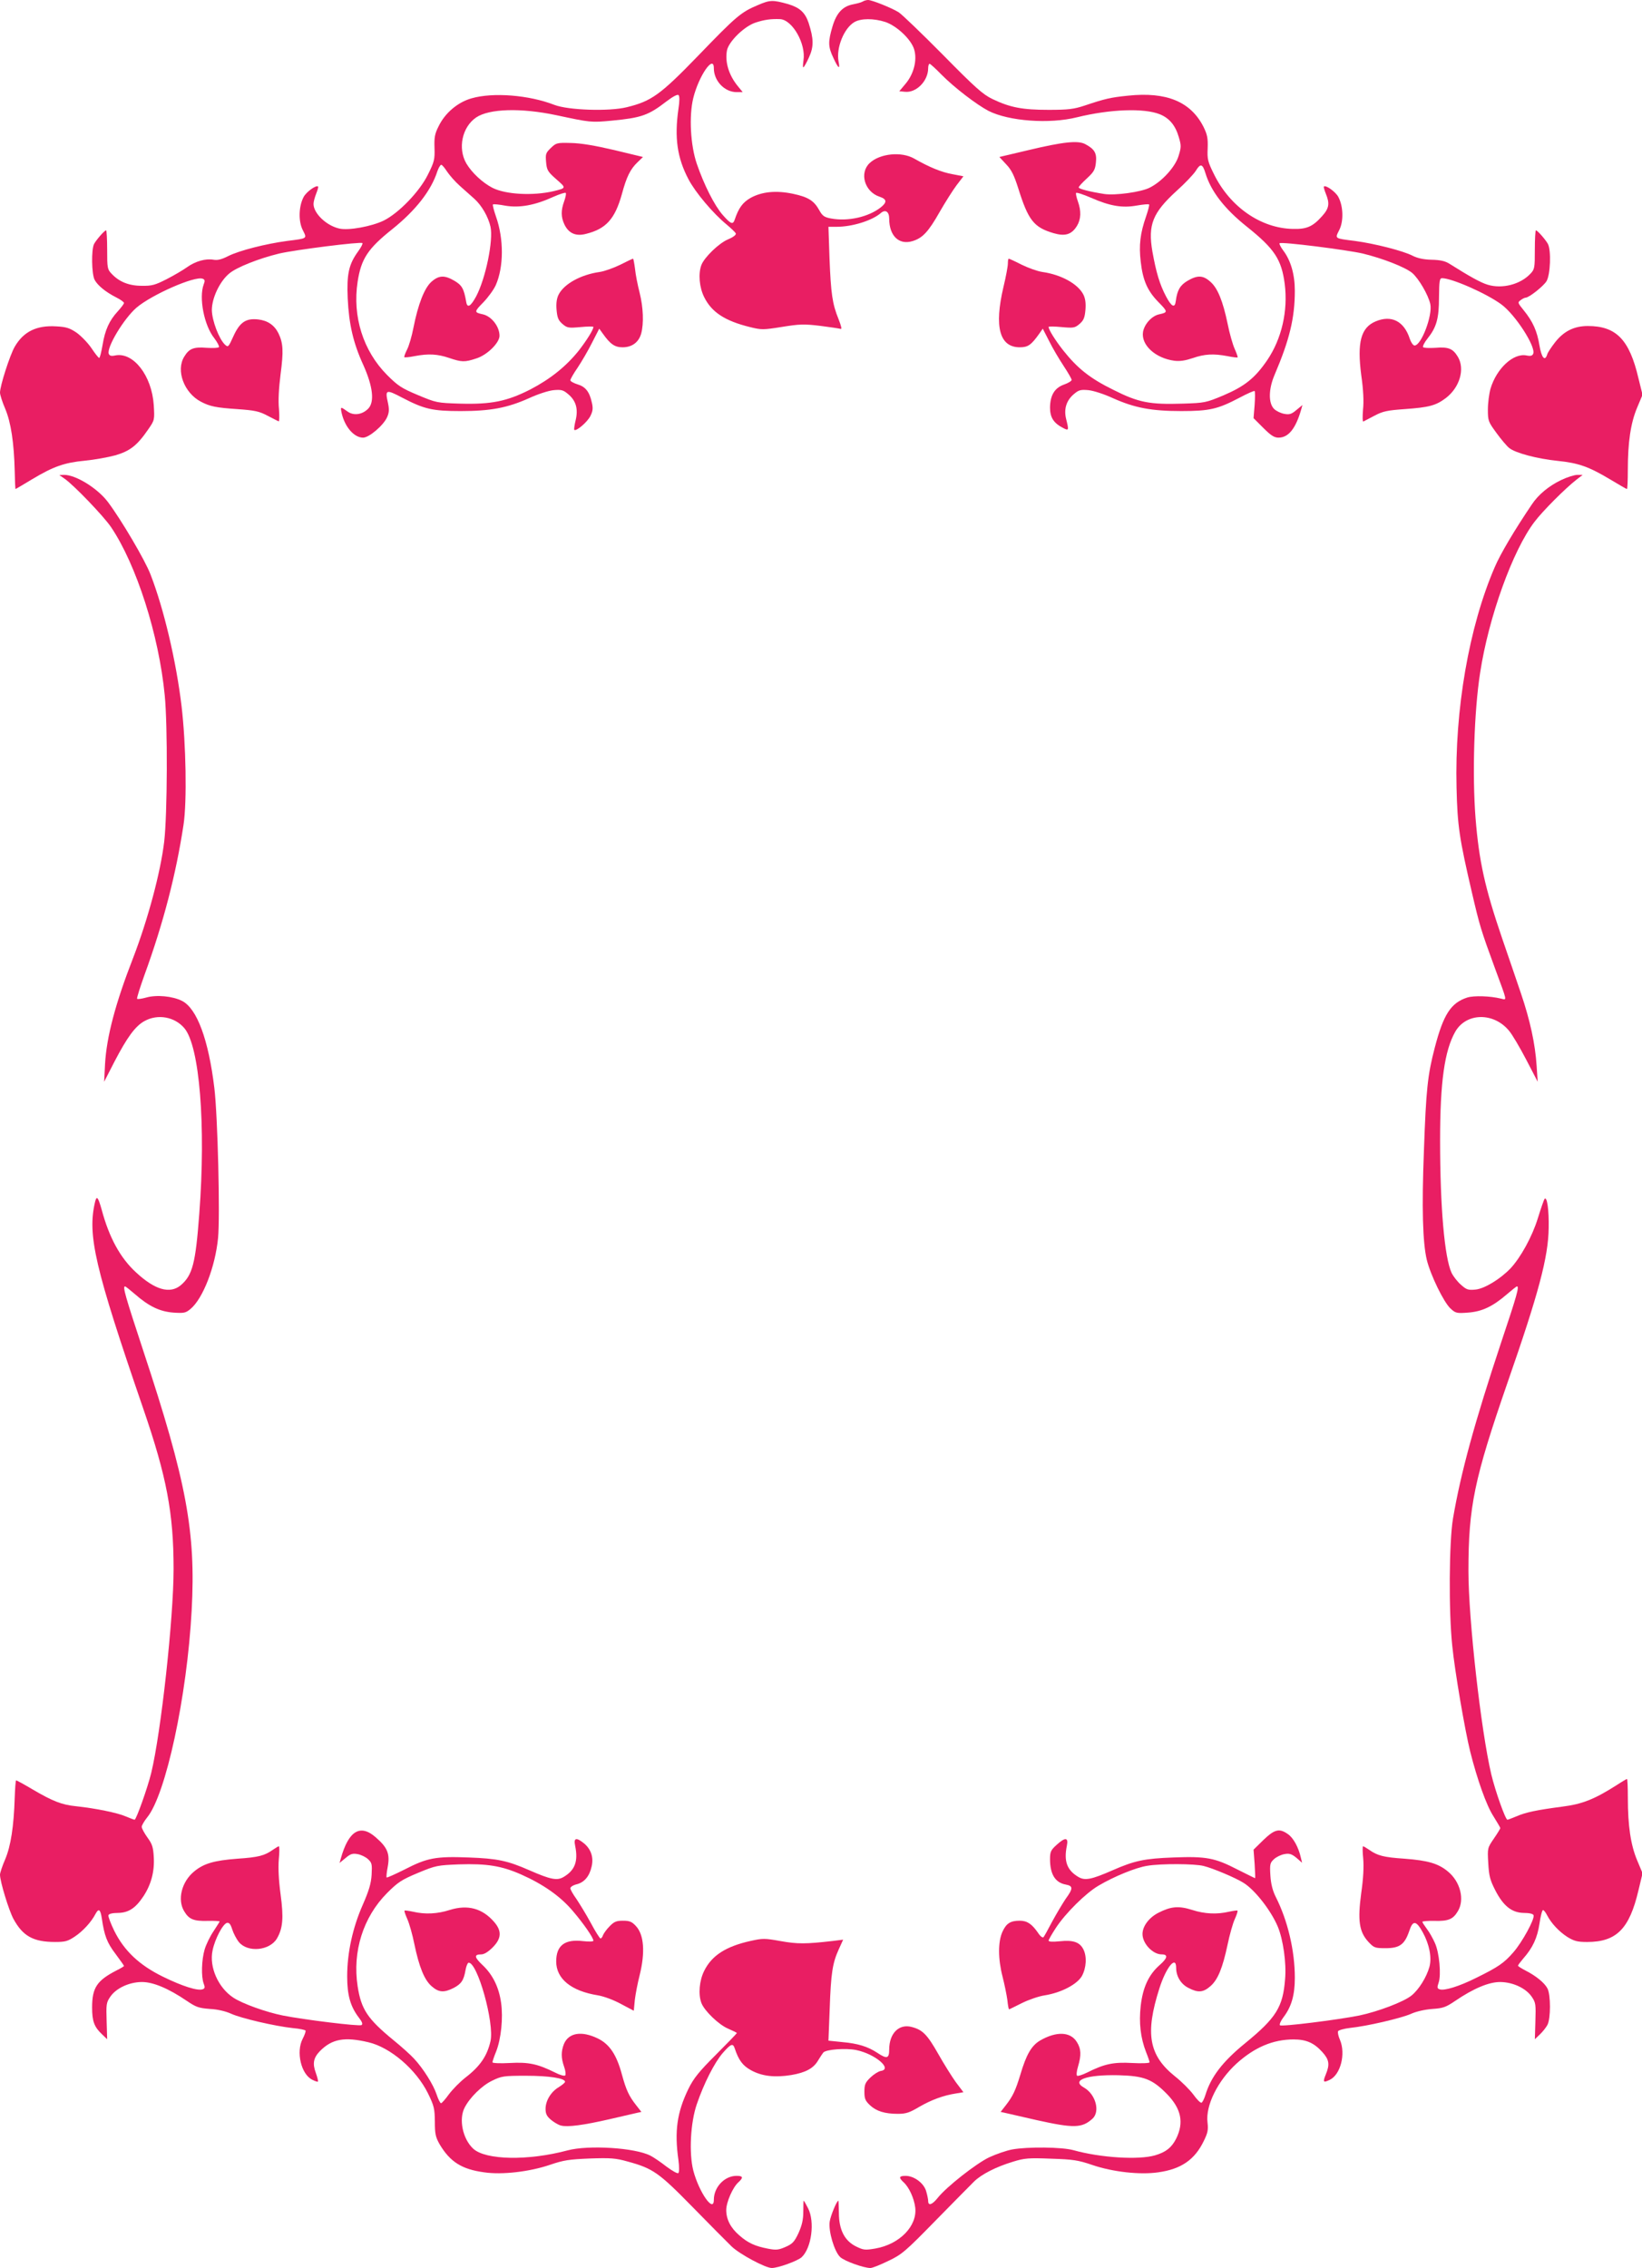 <?xml version="1.0" standalone="no"?>
<!DOCTYPE svg PUBLIC "-//W3C//DTD SVG 20010904//EN"
 "http://www.w3.org/TR/2001/REC-SVG-20010904/DTD/svg10.dtd">
<svg version="1.0" xmlns="http://www.w3.org/2000/svg"
 width="927pt" height="1280pt" viewBox="0 0 927 1280"
 preserveAspectRatio="xMidYMid meet">
<g transform="translate(0,1280) scale(0.1,-0.1)"
fill="#e91e63" stroke="none">
<path d="M4278 12771 c-95 -40 -121 -62 -337 -286 -213 -220 -263 -256 -402
-290 -100 -25 -331 -17 -409 13 -144 56 -347 72 -468 37 -78 -22 -150 -83
-186 -158 -22 -43 -25 -64 -23 -122 2 -65 -1 -78 -37 -150 -47 -96 -165 -218
-250 -260 -68 -33 -198 -57 -250 -45 -73 16 -146 86 -146 139 0 12 7 38 15 58
8 20 13 38 11 40 -10 11 -67 -30 -82 -59 -28 -53 -30 -137 -5 -186 25 -50 29
-47 -89 -62 -120 -16 -269 -54 -331 -85 -37 -19 -61 -25 -83 -21 -45 8 -102
-8 -150 -42 -22 -16 -75 -47 -116 -68 -65 -33 -83 -38 -140 -37 -73 0 -128 23
-170 68 -24 25 -25 33 -25 136 0 60 -3 109 -6 109 -9 0 -55 -53 -68 -77 -16
-32 -14 -168 3 -202 17 -32 62 -69 123 -100 24 -12 43 -26 43 -31 0 -5 -16
-26 -35 -47 -48 -52 -72 -105 -86 -190 -7 -40 -15 -73 -19 -73 -4 0 -23 24
-43 54 -20 30 -58 69 -84 88 -40 27 -59 33 -115 36 -111 7 -185 -29 -235 -115
-27 -47 -83 -220 -83 -259 0 -12 13 -53 29 -90 33 -78 50 -193 54 -351 1 -57
3 -103 5 -103 1 0 43 25 93 55 120 72 182 94 298 105 53 5 130 19 171 30 83
24 124 55 187 147 36 52 36 53 31 137 -11 166 -115 300 -217 280 -23 -5 -32
-2 -37 9 -13 36 85 199 157 261 86 73 329 180 373 163 13 -5 14 -12 6 -32 -28
-75 2 -232 60 -304 17 -23 29 -45 26 -50 -3 -5 -34 -6 -69 -4 -74 6 -99 -4
-127 -50 -48 -78 -1 -204 94 -254 51 -27 87 -34 206 -42 98 -7 123 -12 170
-37 30 -16 59 -30 63 -32 4 -2 5 29 2 69 -5 48 -1 118 9 197 17 129 15 175
-12 231 -23 46 -61 72 -114 78 -69 8 -104 -15 -140 -94 -28 -62 -30 -64 -47
-49 -34 31 -74 136 -75 196 0 68 45 163 99 207 42 35 166 84 281 112 90 21
461 68 470 59 3 -4 -8 -25 -25 -48 -52 -72 -64 -127 -58 -264 7 -146 31 -252
89 -378 53 -119 63 -205 28 -243 -34 -36 -85 -43 -120 -16 -38 27 -39 27 -31
-11 18 -78 70 -138 121 -138 34 0 117 71 136 117 11 25 12 43 4 80 -17 75 -11
77 82 28 123 -64 169 -75 329 -75 168 0 263 18 384 72 52 24 111 43 140 46 44
4 55 1 82 -22 45 -37 58 -84 43 -147 -7 -28 -10 -52 -8 -55 11 -10 74 44 91
78 14 28 16 44 8 77 -13 60 -36 89 -81 102 -22 7 -40 17 -40 23 0 6 18 38 41
71 22 33 59 96 81 140 l41 80 21 -29 c42 -59 67 -76 111 -76 53 0 91 28 105
78 15 57 12 146 -9 230 -11 43 -23 103 -26 135 -4 31 -9 57 -11 57 -3 0 -35
-15 -72 -34 -37 -18 -89 -37 -117 -41 -106 -15 -200 -67 -231 -127 -11 -22
-15 -48 -12 -86 4 -45 10 -60 33 -80 27 -23 34 -24 102 -18 40 4 73 4 73 1 0
-16 -38 -76 -82 -133 -72 -90 -161 -161 -274 -220 -132 -67 -220 -85 -397 -80
-130 4 -134 5 -237 48 -93 39 -113 52 -175 114 -135 136 -196 330 -166 526 20
130 58 187 196 297 132 106 219 217 254 326 7 20 17 37 22 37 5 0 19 -17 32
-37 14 -21 46 -58 73 -82 27 -24 64 -57 82 -73 42 -38 78 -101 91 -157 17 -77
-27 -292 -81 -394 -31 -57 -50 -68 -56 -31 -13 75 -24 94 -66 119 -56 33 -88
32 -130 -5 -40 -35 -76 -128 -102 -260 -9 -47 -25 -102 -36 -123 -11 -22 -18
-41 -15 -43 2 -2 28 0 57 6 79 15 130 12 195 -10 71 -24 88 -25 154 -3 61 19
131 88 131 128 0 52 -45 110 -94 121 -50 11 -50 14 3 68 27 28 59 72 70 97 45
102 46 260 1 387 -12 35 -20 65 -17 68 2 3 35 0 71 -7 79 -13 165 2 270 50 36
16 68 26 70 22 3 -4 -1 -25 -9 -47 -19 -52 -18 -89 1 -130 24 -51 65 -69 122
-54 114 28 164 85 203 225 26 97 48 141 88 179 l31 30 -162 39 c-111 26 -189
39 -245 40 -78 2 -83 1 -113 -28 -29 -28 -31 -34 -27 -80 4 -45 9 -54 58 -97
57 -50 57 -49 -16 -67 -116 -27 -270 -19 -345 19 -56 29 -116 85 -147 137 -50
86 -24 206 55 260 74 50 253 55 452 13 192 -41 196 -42 313 -31 168 16 208 30
310 109 37 28 62 41 68 35 6 -6 6 -35 -1 -79 -23 -161 -7 -275 57 -396 38 -73
139 -193 215 -255 25 -21 49 -44 52 -50 3 -8 -13 -21 -44 -34 -52 -22 -133
-101 -150 -144 -19 -49 -12 -128 16 -183 42 -84 116 -133 258 -168 65 -16 74
-16 181 1 99 16 124 17 215 6 56 -7 108 -15 115 -17 9 -4 5 14 -11 55 -35 86
-43 143 -51 343 l-6 178 46 0 c89 0 200 35 249 77 26 23 48 9 48 -31 0 -97 55
-150 131 -127 57 17 90 52 154 165 31 54 74 122 95 150 l39 51 -62 12 c-62 11
-130 39 -216 88 -72 41 -193 29 -251 -25 -60 -56 -29 -162 55 -190 42 -14 44
-31 8 -60 -70 -55 -186 -81 -282 -63 -37 7 -48 14 -66 47 -30 54 -63 74 -147
92 -94 20 -174 13 -239 -22 -46 -26 -69 -57 -92 -126 -10 -27 -22 -22 -67 29
-47 54 -105 169 -146 288 -36 105 -45 270 -20 372 31 125 116 248 116 168 0
-71 60 -135 129 -135 l34 0 -27 33 c-51 62 -74 136 -62 202 10 51 99 138 163
158 49 16 86 21 137 19 70 -4 147 -140 132 -233 -3 -22 -4 -39 -1 -39 4 0 18
25 32 56 28 61 27 105 -2 195 -20 59 -50 86 -116 106 -87 24 -101 24 -171 -6z"/>
<path d="M4870 12791 c-8 -5 -32 -11 -52 -15 -60 -11 -95 -48 -118 -125 -26
-88 -25 -115 5 -178 28 -61 39 -68 29 -19 -14 76 31 187 89 221 37 22 110 22
175 1 65 -22 146 -98 163 -155 18 -60 -2 -138 -48 -193 l-36 -43 32 -3 c64 -7
131 61 131 133 0 14 4 25 8 25 4 0 34 -27 67 -61 72 -73 199 -170 266 -205
115 -58 343 -75 499 -36 187 46 378 53 468 17 54 -22 88 -63 107 -129 14 -47
14 -57 -1 -105 -18 -62 -93 -145 -163 -180 -48 -25 -194 -45 -256 -36 -83 13
-145 29 -145 37 0 6 21 28 46 51 39 36 47 49 51 90 6 53 -8 76 -61 104 -41 21
-122 13 -323 -35 l-161 -38 38 -41 c30 -31 45 -62 68 -134 57 -182 88 -222
200 -255 65 -19 102 -8 132 41 23 38 25 84 5 139 -8 22 -12 43 -10 47 3 4 40
-8 84 -27 107 -47 177 -59 259 -44 35 6 67 9 69 6 3 -3 -5 -33 -17 -68 -33
-95 -41 -162 -30 -255 12 -106 38 -165 101 -229 53 -54 53 -57 3 -68 -42 -9
-83 -55 -91 -99 -12 -74 70 -149 177 -163 32 -4 62 1 104 15 66 23 117 26 196
11 29 -6 55 -9 57 -7 2 2 -6 24 -17 49 -11 25 -29 88 -39 139 -27 130 -57 204
-98 239 -41 37 -73 38 -129 5 -42 -25 -58 -53 -66 -114 -5 -42 -24 -33 -55 26
-36 68 -56 136 -77 253 -26 152 1 219 138 344 47 42 95 93 107 112 26 43 38
40 54 -12 31 -103 107 -202 235 -304 155 -124 195 -184 213 -323 19 -152 -17
-309 -99 -430 -69 -101 -127 -147 -246 -198 -100 -42 -107 -43 -229 -47 -189
-6 -251 6 -394 78 -132 65 -202 121 -283 223 -44 56 -82 116 -82 132 0 3 33 3
73 -1 68 -6 75 -5 102 18 23 20 29 35 33 80 3 38 -1 64 -12 86 -31 60 -125
112 -231 127 -28 4 -80 23 -117 41 -37 19 -70 34 -73 34 -3 0 -5 -12 -5 -27 0
-16 -11 -75 -25 -133 -53 -225 -22 -340 92 -340 46 0 64 12 109 75 l21 30 36
-70 c19 -39 56 -101 81 -139 25 -38 46 -74 46 -80 0 -6 -19 -18 -42 -26 -54
-19 -79 -60 -80 -130 0 -56 20 -88 75 -116 31 -16 32 -13 16 51 -14 56 1 105
44 141 27 23 38 26 82 22 29 -3 88 -22 140 -46 121 -54 216 -72 384 -72 160 0
206 11 328 75 45 24 84 41 86 38 3 -2 3 -38 0 -79 l-6 -74 55 -55 c43 -43 62
-55 86 -55 56 0 97 51 128 159 l7 25 -34 -28 c-27 -23 -39 -27 -67 -22 -19 3
-45 15 -58 27 -34 32 -33 113 2 194 84 197 114 320 114 474 0 92 -23 172 -66
228 -14 19 -23 37 -20 40 9 10 378 -37 470 -58 114 -28 237 -76 278 -109 37
-31 92 -125 103 -177 13 -64 -51 -233 -89 -233 -8 0 -20 17 -27 38 -32 99
-103 136 -193 98 -83 -35 -105 -118 -81 -303 12 -83 15 -149 10 -195 -3 -39
-3 -69 2 -67 4 2 33 17 63 33 47 25 72 30 170 37 138 10 176 20 232 62 79 60
110 165 68 234 -28 46 -53 56 -127 50 -35 -2 -66 -1 -69 4 -3 5 8 27 25 48 51
64 65 113 65 234 1 90 3 107 17 107 55 0 251 -86 335 -148 79 -58 195 -238
180 -278 -5 -12 -14 -15 -39 -10 -74 14 -168 -74 -202 -187 -8 -28 -15 -81
-15 -118 0 -64 2 -69 48 -132 26 -36 59 -75 73 -86 36 -28 156 -60 272 -72
119 -12 177 -33 296 -104 50 -30 93 -55 96 -55 3 0 5 48 5 108 0 155 16 264
52 350 l31 74 -23 93 c-51 219 -126 295 -286 295 -77 0 -135 -29 -184 -91 -21
-27 -42 -58 -45 -69 -13 -42 -32 -20 -44 51 -13 80 -37 134 -89 198 -34 42
-35 44 -17 57 10 8 23 14 28 14 19 0 100 64 118 93 22 37 27 173 8 210 -13 24
-59 77 -68 77 -3 0 -6 -49 -6 -109 0 -103 -1 -111 -25 -136 -56 -60 -159 -87
-241 -62 -40 12 -101 46 -217 119 -24 15 -52 21 -100 22 -46 1 -80 9 -108 23
-52 27 -212 68 -324 83 -118 15 -114 12 -89 62 25 49 23 133 -5 186 -15 29
-72 70 -82 59 -2 -2 3 -20 11 -40 23 -56 19 -83 -22 -128 -52 -58 -86 -73
-163 -71 -181 3 -356 124 -447 310 -34 69 -38 83 -35 145 2 57 -2 77 -23 120
-72 143 -209 200 -427 177 -98 -10 -129 -17 -245 -56 -61 -20 -91 -24 -203
-24 -147 0 -217 13 -317 61 -54 26 -96 63 -280 250 -120 121 -232 229 -250
240 -40 25 -151 69 -172 69 -9 0 -23 -4 -31 -9z"/>
<path d="M365 10098 c53 -37 220 -211 262 -273 143 -212 270 -608 303 -949 17
-172 15 -672 -3 -826 -21 -175 -92 -439 -175 -655 -101 -259 -150 -446 -159
-600 l-5 -100 58 113 c72 138 117 200 169 229 75 42 171 25 226 -40 86 -102
122 -549 84 -1048 -21 -280 -38 -346 -105 -403 -61 -50 -145 -26 -251 72 -90
82 -153 198 -195 355 -20 71 -28 81 -37 45 -45 -188 -2 -371 271 -1166 133
-386 172 -592 172 -907 0 -277 -71 -922 -126 -1150 -20 -83 -85 -265 -94 -265
-4 0 -27 9 -51 19 -46 20 -168 45 -279 57 -81 8 -132 28 -246 95 -49 29 -91
52 -93 51 -3 -1 -6 -46 -8 -99 -5 -160 -22 -272 -54 -347 -16 -37 -29 -76 -29
-86 0 -39 50 -202 76 -250 53 -97 112 -130 235 -130 57 0 72 4 112 31 45 30
92 81 116 127 18 34 28 27 36 -26 14 -96 29 -136 77 -199 26 -35 48 -66 48
-68 0 -3 -19 -14 -43 -26 -110 -57 -137 -97 -137 -209 0 -78 12 -110 57 -152
l28 -27 -3 102 c-3 94 -2 105 20 137 32 48 105 83 177 84 64 1 152 -36 255
-106 53 -36 68 -41 131 -46 44 -2 89 -13 120 -27 57 -26 247 -70 348 -81 37
-3 69 -10 72 -14 2 -4 -5 -25 -16 -46 -39 -74 -9 -202 55 -232 15 -8 29 -12
31 -10 2 2 -3 24 -12 49 -20 54 -13 86 24 124 68 68 138 81 273 49 124 -29
269 -153 336 -288 35 -72 38 -86 39 -160 0 -70 4 -87 27 -128 59 -99 125 -141
251 -158 101 -15 256 3 371 42 79 27 109 31 226 36 117 4 146 2 213 -17 144
-39 177 -63 368 -258 96 -98 194 -197 219 -221 44 -43 191 -122 227 -122 37 0
146 40 169 61 56 53 75 200 36 276 -12 24 -23 43 -25 43 -1 0 -2 -28 -2 -62 0
-47 -8 -78 -27 -121 -23 -49 -34 -61 -73 -78 -39 -17 -53 -19 -99 -10 -73 14
-113 32 -162 75 -49 42 -74 90 -74 143 0 44 37 129 69 157 29 27 26 36 -11 36
-68 0 -128 -64 -128 -135 0 -78 -84 43 -116 165 -25 98 -16 271 20 375 40 117
99 233 146 288 45 51 57 57 67 29 23 -70 46 -100 93 -126 62 -34 134 -42 227
-27 82 14 126 38 152 83 11 18 24 38 29 44 16 18 128 26 186 14 107 -22 208
-108 138 -118 -12 -2 -38 -18 -57 -36 -30 -29 -35 -40 -35 -81 0 -40 5 -51 31
-76 36 -34 84 -49 158 -49 46 0 66 7 120 39 69 40 137 65 208 76 l42 7 -43 57
c-23 32 -68 104 -99 159 -62 109 -88 136 -149 152 -72 20 -128 -35 -128 -127
0 -51 -13 -55 -68 -18 -54 35 -108 52 -197 60 l-78 8 7 178 c7 203 16 260 51
337 l25 55 -56 -7 c-155 -18 -202 -18 -297 -1 -90 16 -101 16 -169 1 -140 -31
-219 -82 -262 -168 -28 -55 -35 -134 -16 -183 17 -44 98 -122 150 -144 28 -12
50 -23 50 -25 0 -2 -53 -57 -118 -122 -97 -97 -126 -133 -156 -194 -64 -132
-79 -239 -56 -400 5 -37 5 -69 0 -74 -5 -5 -33 11 -67 36 -32 25 -73 53 -91
62 -87 45 -350 61 -467 30 -224 -60 -463 -55 -533 9 -60 55 -83 167 -49 232
29 57 97 124 155 152 54 26 64 28 192 28 129 0 220 -14 220 -34 0 -5 -16 -18
-35 -30 -44 -26 -75 -76 -75 -123 0 -28 7 -42 31 -62 17 -14 42 -29 56 -32 37
-10 127 2 275 36 73 17 143 33 156 36 l23 5 -29 37 c-41 52 -57 86 -81 174
-30 112 -70 171 -135 203 -92 45 -165 33 -192 -30 -17 -43 -17 -79 1 -130 8
-22 10 -44 6 -48 -5 -5 -30 2 -57 16 -99 49 -150 60 -256 54 -54 -3 -98 -1
-98 4 0 4 9 32 21 61 28 71 40 189 28 274 -12 88 -47 159 -104 213 -48 45 -50
61 -8 61 16 0 39 14 64 39 51 51 53 94 7 146 -66 75 -148 97 -248 66 -71 -23
-141 -26 -209 -10 -24 5 -45 8 -47 6 -3 -2 5 -24 16 -49 11 -25 29 -88 39
-139 27 -130 57 -204 98 -239 40 -35 69 -37 123 -10 44 23 58 43 68 101 4 23
12 41 17 42 50 5 147 -340 124 -443 -19 -83 -58 -141 -141 -205 -32 -25 -74
-68 -94 -95 -20 -28 -40 -50 -44 -50 -5 0 -16 22 -25 49 -18 55 -75 146 -127
202 -18 20 -71 68 -118 106 -145 119 -181 173 -201 303 -30 196 31 390 166
526 62 62 82 75 175 114 101 42 110 43 231 48 157 5 240 -8 351 -57 124 -55
220 -122 290 -204 61 -71 118 -153 118 -170 0 -5 -26 -6 -60 -2 -102 12 -150
-25 -150 -115 0 -98 85 -167 235 -191 35 -6 89 -26 131 -49 l72 -38 6 62 c4
33 16 95 27 138 32 129 25 229 -21 278 -23 25 -36 30 -73 30 -37 0 -50 -5 -76
-32 -17 -17 -33 -40 -37 -50 -3 -10 -9 -18 -14 -18 -4 0 -29 39 -55 88 -26 48
-63 108 -81 135 -19 26 -34 53 -34 60 0 8 16 18 37 23 42 11 71 45 83 100 12
51 -3 96 -41 129 -45 37 -62 34 -52 -12 18 -88 -1 -138 -65 -176 -37 -22 -73
-15 -194 38 -123 54 -180 66 -343 72 -185 7 -233 -2 -361 -68 -54 -27 -99 -47
-101 -45 -3 2 0 30 6 61 13 72 -1 108 -67 165 -88 78 -154 38 -198 -119 l-7
-25 34 28 c27 23 39 27 67 22 19 -3 46 -16 59 -28 23 -21 24 -29 21 -88 -3
-50 -15 -90 -50 -170 -57 -129 -88 -271 -88 -404 0 -106 18 -170 66 -233 19
-24 23 -37 15 -42 -13 -8 -323 30 -444 54 -95 19 -229 67 -280 101 -85 56
-137 173 -117 266 13 65 59 152 82 156 12 2 20 -8 29 -37 7 -22 24 -55 38 -72
50 -60 173 -48 214 20 34 58 39 117 21 250 -11 82 -14 149 -10 198 4 40 4 73
0 73 -3 0 -18 -9 -34 -20 -47 -33 -81 -42 -200 -50 -131 -10 -190 -27 -244
-72 -71 -58 -96 -160 -56 -225 27 -45 53 -56 132 -54 37 1 68 -1 68 -3 0 -2
-16 -27 -35 -56 -19 -28 -42 -75 -50 -103 -17 -58 -20 -153 -5 -192 8 -21 7
-27 -6 -32 -28 -10 -114 17 -224 71 -133 65 -219 146 -275 259 -20 41 -35 81
-33 88 3 8 23 13 54 13 60 1 99 27 143 93 44 66 64 141 59 222 -3 57 -9 74
-36 111 -17 24 -32 51 -32 60 0 8 14 32 30 52 106 128 226 684 252 1170 24
442 -29 727 -273 1464 -102 310 -118 364 -103 364 3 0 28 -20 56 -44 79 -69
140 -98 217 -104 61 -4 69 -2 97 21 70 59 139 237 155 400 12 124 -2 691 -21
847 -33 273 -98 448 -182 491 -53 27 -144 36 -203 19 -25 -7 -48 -10 -51 -7
-3 3 16 63 41 133 108 296 179 572 221 849 20 131 14 457 -11 669 -30 253
-100 550 -175 743 -30 80 -167 312 -241 410 -59 78 -181 153 -247 153 l-27 -1
30 -21z"/>
<path d="M8814 10091 c-69 -33 -129 -82 -166 -138 -98 -145 -178 -280 -209
-353 -146 -337 -227 -807 -216 -1245 5 -217 16 -288 87 -593 43 -185 51 -212
130 -427 71 -193 69 -179 34 -171 -61 15 -153 18 -191 6 -92 -30 -134 -95
-183 -283 -40 -153 -49 -235 -61 -577 -13 -329 -7 -523 16 -620 21 -86 95
-238 133 -274 29 -27 35 -29 100 -24 80 6 140 35 220 104 28 24 53 44 56 44
14 0 1 -48 -90 -319 -148 -446 -226 -728 -271 -991 -22 -129 -25 -526 -4 -720
14 -141 71 -474 101 -595 40 -159 92 -305 131 -365 21 -34 39 -64 39 -67 0 -4
-16 -30 -36 -59 -36 -53 -37 -53 -32 -138 4 -73 10 -96 39 -153 46 -90 94
-128 162 -129 31 0 52 -5 55 -13 7 -22 -65 -153 -114 -209 -53 -61 -85 -83
-211 -145 -94 -47 -180 -74 -206 -64 -14 5 -14 11 -5 38 15 44 4 168 -21 223
-11 25 -31 61 -45 79 -14 19 -26 37 -26 41 0 3 31 6 68 5 79 -2 105 9 132 54
40 65 15 167 -56 225 -54 45 -113 62 -244 72 -119 8 -153 17 -200 50 -16 11
-31 20 -35 20 -3 0 -3 -31 1 -69 4 -45 1 -112 -11 -194 -21 -156 -12 -219 40
-276 32 -34 37 -36 98 -36 79 0 107 21 133 97 20 62 39 60 76 -7 38 -69 52
-143 38 -195 -16 -58 -59 -128 -101 -162 -44 -36 -190 -91 -295 -113 -126 -25
-438 -64 -448 -55 -4 5 4 24 19 44 46 60 65 126 65 224 0 153 -40 323 -108
457 -17 34 -27 72 -30 120 -4 64 -2 72 21 93 13 12 40 25 59 28 27 5 40 1 67
-21 l32 -28 -7 29 c-13 58 -42 111 -72 132 -49 35 -75 29 -139 -32 l-56 -55 6
-80 c3 -45 4 -81 3 -81 -2 0 -46 22 -100 49 -128 66 -176 75 -361 68 -163 -6
-220 -18 -343 -72 -121 -53 -157 -60 -194 -38 -64 38 -83 88 -65 176 10 48 -9
50 -59 4 -31 -28 -36 -38 -36 -79 0 -86 29 -133 89 -144 42 -8 42 -22 -1 -81
-18 -27 -52 -84 -76 -128 -23 -44 -45 -84 -49 -88 -5 -5 -19 6 -31 25 -35 50
-61 68 -103 68 -53 0 -76 -15 -98 -63 -25 -56 -25 -152 1 -253 11 -43 23 -102
27 -131 3 -29 7 -53 10 -53 2 0 34 16 72 35 38 19 96 39 130 44 93 15 182 62
209 109 25 46 29 110 8 151 -21 41 -59 53 -133 45 -40 -4 -63 -3 -63 4 0 5 19
38 42 73 54 82 168 195 240 237 86 51 210 102 275 112 77 13 268 12 318 -1 53
-13 181 -67 225 -95 64 -39 156 -157 194 -248 30 -72 49 -205 41 -295 -12
-158 -50 -219 -225 -362 -129 -105 -194 -191 -225 -293 -7 -22 -17 -42 -22
-43 -6 -2 -26 18 -46 46 -20 27 -66 73 -104 103 -147 118 -169 241 -88 495 38
120 95 190 95 117 0 -48 27 -92 69 -113 55 -29 84 -26 125 10 41 36 68 100 97
237 11 53 29 117 40 141 11 24 18 46 15 48 -2 2 -23 -1 -47 -6 -68 -16 -138
-13 -209 10 -76 24 -119 20 -190 -16 -53 -27 -90 -76 -90 -120 0 -54 58 -115
108 -115 38 0 34 -21 -12 -61 -61 -54 -94 -125 -106 -229 -11 -96 -1 -181 30
-261 11 -27 20 -54 20 -58 0 -5 -44 -7 -98 -4 -106 6 -157 -5 -255 -54 -26
-13 -52 -21 -56 -18 -5 3 -3 26 5 52 19 64 18 100 -7 139 -36 58 -115 61 -207
8 -49 -29 -78 -79 -112 -194 -27 -89 -43 -122 -82 -172 l-29 -37 23 -5 c13 -3
93 -21 179 -41 212 -47 257 -46 317 8 44 41 17 138 -48 175 -75 42 13 74 195
70 144 -4 190 -22 272 -105 82 -84 98 -162 53 -253 -26 -51 -58 -76 -119 -94
-92 -27 -307 -14 -461 29 -65 18 -258 20 -346 4 -32 -6 -90 -26 -129 -44 -74
-35 -243 -168 -291 -229 -31 -39 -54 -47 -54 -18 0 9 -5 34 -11 54 -12 46 -68
88 -116 88 -38 0 -41 -9 -12 -36 31 -28 59 -89 66 -143 12 -104 -88 -207 -225
-231 -59 -10 -67 -9 -110 12 -64 32 -96 94 -96 189 -1 38 -2 69 -3 69 -9 0
-44 -85 -49 -118 -8 -53 26 -169 59 -200 24 -23 133 -62 171 -62 11 0 56 18
101 40 76 36 96 53 266 227 101 103 199 202 218 221 42 41 124 83 220 112 65
20 88 22 214 17 125 -4 153 -8 235 -36 115 -39 267 -56 371 -41 129 18 206 71
257 177 22 45 26 62 21 104 -12 96 58 236 164 333 102 92 206 136 322 136 71
0 115 -19 162 -71 39 -43 43 -70 20 -126 -18 -44 -15 -49 22 -31 61 29 91 146
58 225 -9 20 -14 42 -11 49 2 6 33 15 68 19 96 10 285 54 343 79 30 14 80 25
121 28 61 4 77 10 130 46 103 70 191 107 255 106 72 -1 145 -36 177 -84 22
-32 23 -43 20 -137 l-3 -102 28 27 c16 15 35 39 43 54 19 36 19 170 0 206 -17
32 -65 71 -124 101 -23 12 -42 24 -42 27 0 4 13 21 29 40 54 61 80 117 92 197
6 42 15 77 20 77 5 0 15 -13 23 -29 24 -46 67 -92 115 -123 38 -23 56 -28 111
-28 166 0 239 74 290 292 l23 96 -31 74 c-36 86 -52 195 -52 350 0 60 -2 108
-5 108 -2 0 -28 -15 -57 -34 -127 -81 -196 -108 -307 -122 -144 -19 -208 -32
-260 -55 -24 -10 -47 -19 -51 -19 -11 0 -68 160 -91 256 -58 246 -129 874
-129 1148 0 364 33 520 220 1061 176 505 231 710 233 875 2 100 -9 179 -23
164 -4 -5 -21 -54 -38 -109 -32 -104 -97 -222 -155 -284 -58 -60 -146 -114
-197 -119 -41 -4 -51 -1 -82 27 -20 17 -43 47 -53 67 -40 86 -65 370 -65 748
0 330 25 507 86 614 62 107 216 110 303 5 18 -21 61 -94 97 -163 l65 -125 -6
89 c-8 125 -37 258 -89 411 -24 72 -72 210 -105 307 -98 287 -131 435 -151
682 -19 246 -8 601 26 819 48 314 184 691 307 852 46 61 174 189 237 238 l35
27 -30 0 c-16 0 -58 -13 -91 -29z"/>
</g>
</svg>
